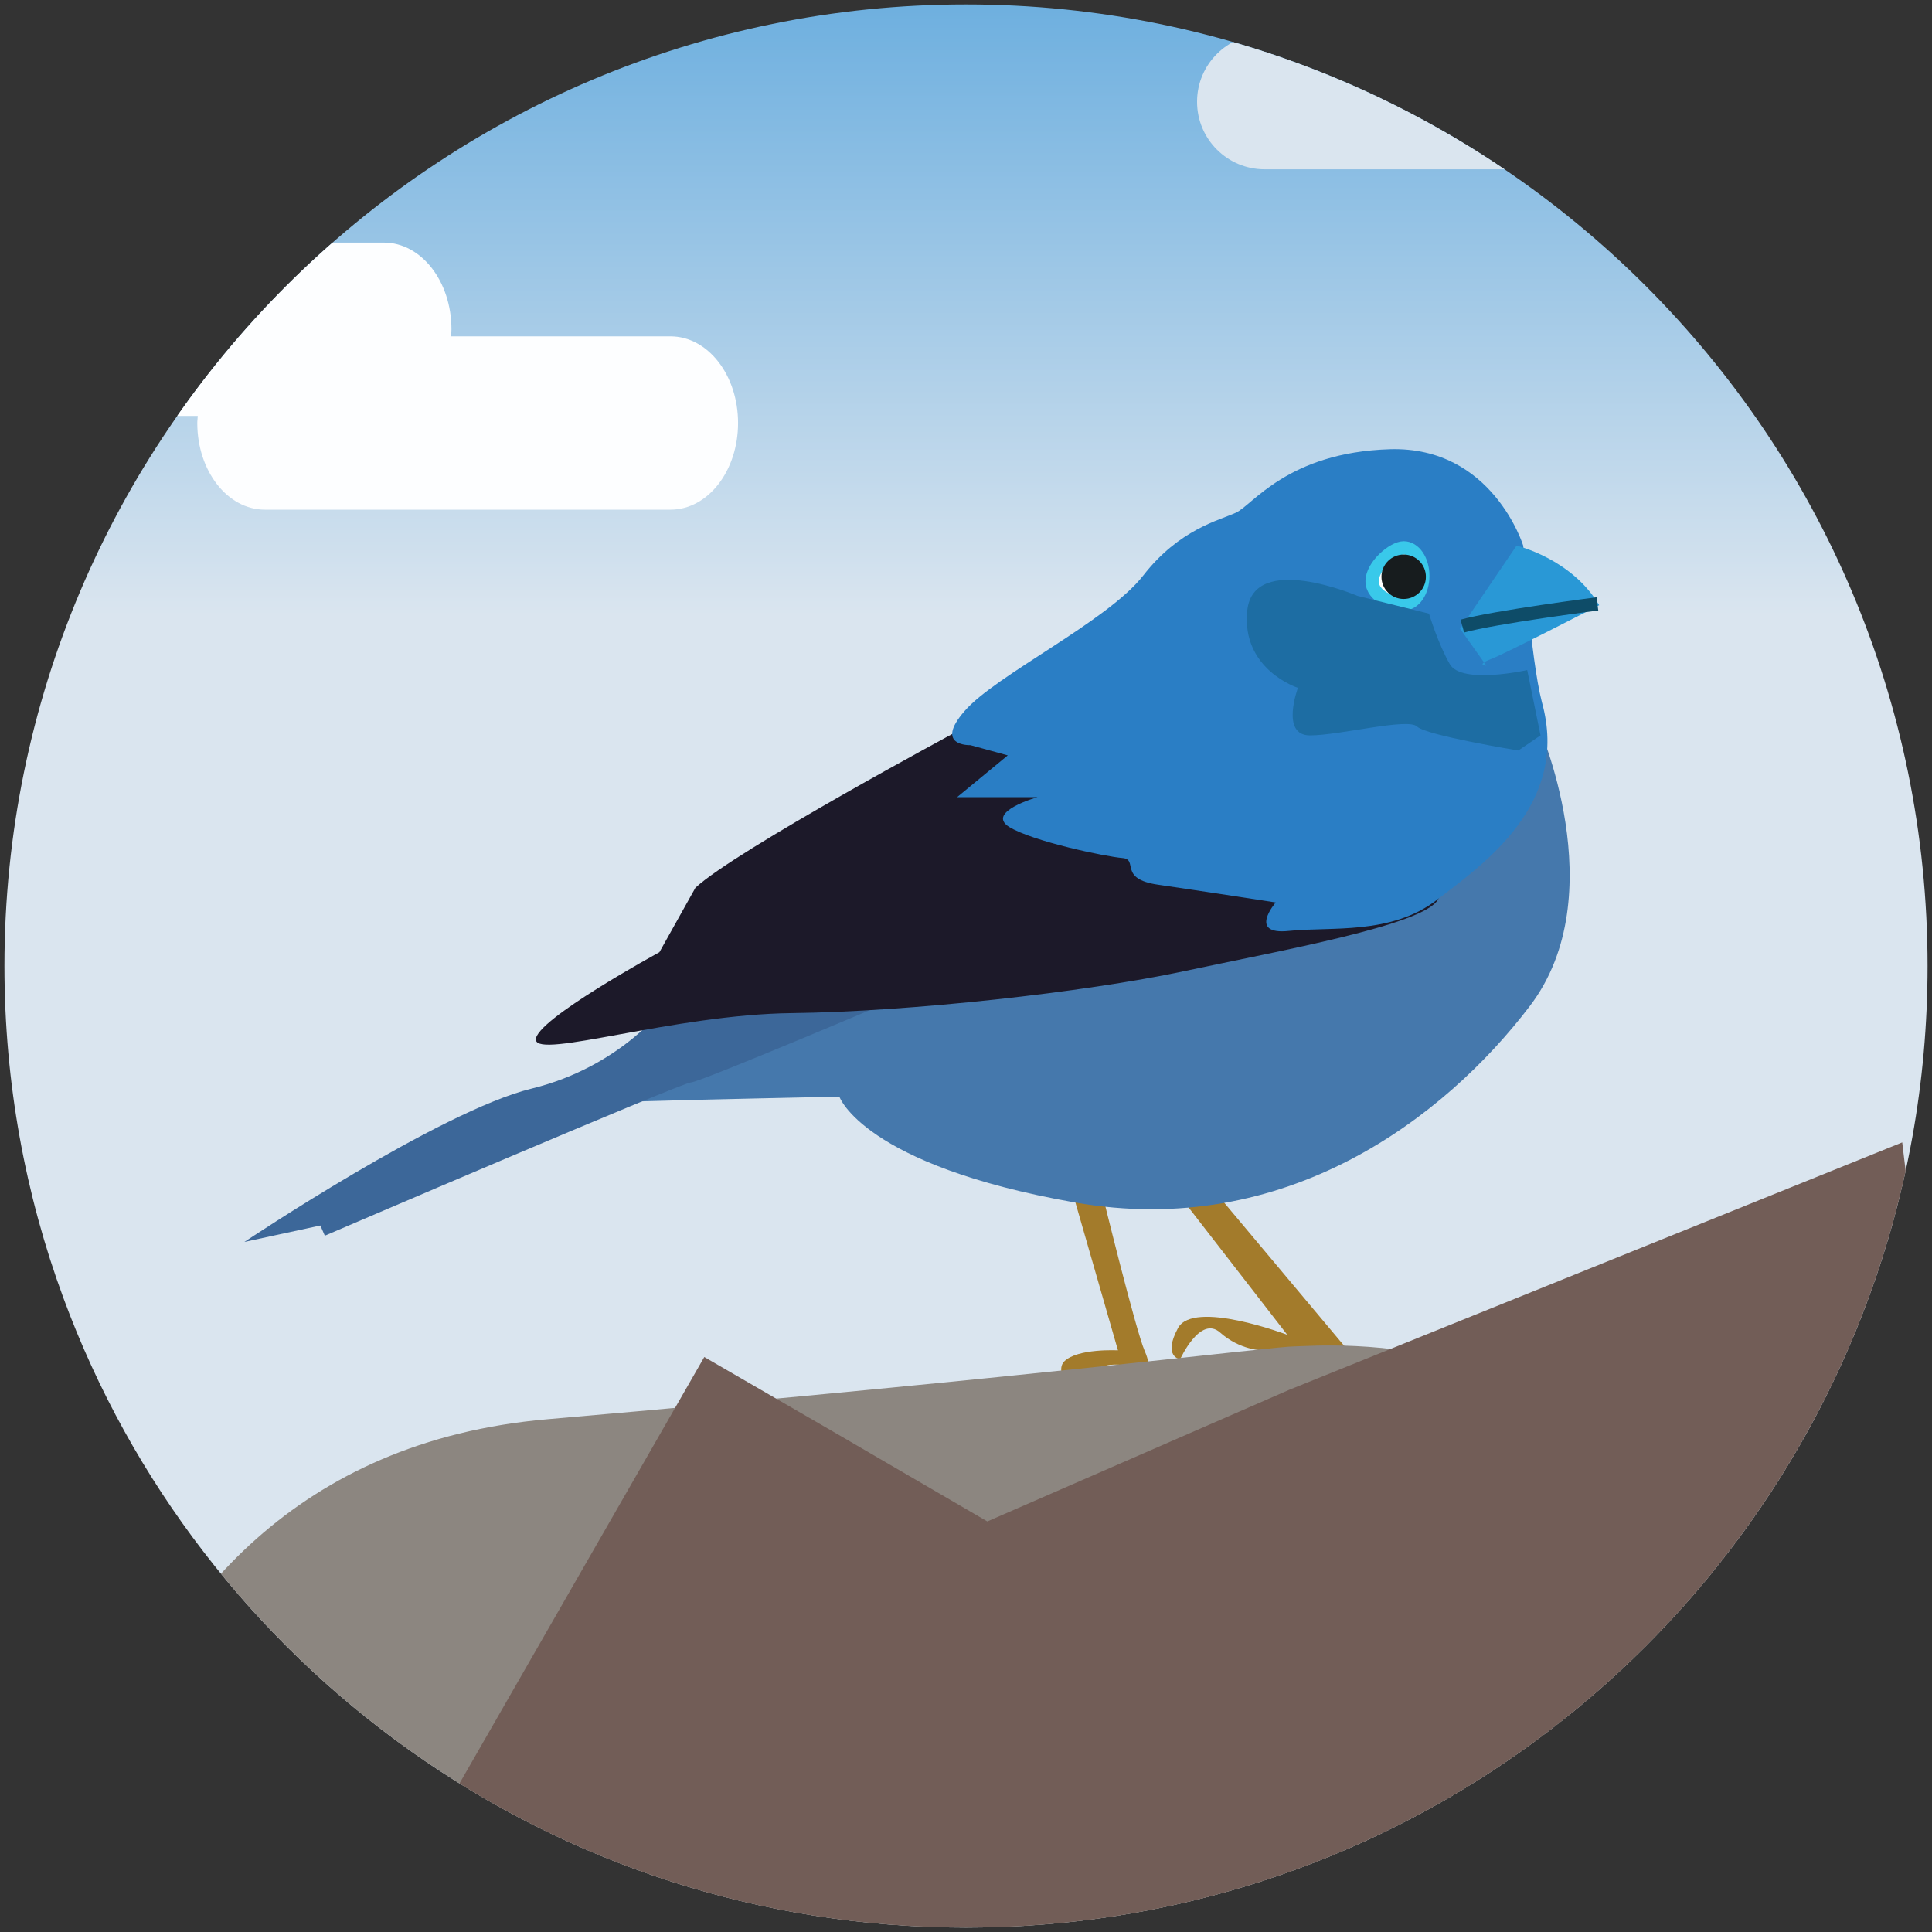 <?xml version="1.0" encoding="UTF-8" standalone="no"?>
<!-- Generator: Adobe Illustrator 23.0.6, SVG Export Plug-In . SVG Version: 6.00 Build 0)  -->

<svg
   xmlns:dc="http://purl.org/dc/elements/1.1/"
   xmlns:cc="http://creativecommons.org/ns#"
   xmlns:rdf="http://www.w3.org/1999/02/22-rdf-syntax-ns#"
   xmlns:svg="http://www.w3.org/2000/svg"
   xmlns="http://www.w3.org/2000/svg"
   xmlns:xlink="http://www.w3.org/1999/xlink"
   xmlns:sodipodi="http://sodipodi.sourceforge.net/DTD/sodipodi-0.dtd"
   xmlns:inkscape="http://www.inkscape.org/namespaces/inkscape"
   version="1.1"
   id="Capa_1"
   x="0px"
   y="0px"
   viewBox="0 0 434.8 434.8"
   xml:space="preserve"
   sodipodi:docname="CD-26_0000024_iconos_terrestres_03.svg"
   width="434.8"
   height="434.8"
   inkscape:version="0.92.5 (2060ec1f9f, 2020-04-08)"><rect x="0" y="0" width="434.8" height="434.8" fill="#333333" stroke="none"/><defs
   id="defs80" /><sodipodi:namedview
   pagecolor="#ffffff"
   bordercolor="#666666"
   borderopacity="1"
   objecttolerance="10"
   gridtolerance="10"
   guidetolerance="10"
   inkscape:pageopacity="0"
   inkscape:pageshadow="2"
   inkscape:window-width="640"
   inkscape:window-height="480"
   id="namedview78"
   showgrid="false"
   fit-margin-top="1"
   fit-margin-right="1"
   fit-margin-bottom="1"
   fit-margin-left="1"
   inkscape:zoom="0.49486266"
   inkscape:cx="219.45"
   inkscape:cy="196.55"
   inkscape:window-x="72"
   inkscape:window-y="27"
   inkscape:window-maximized="0"
   inkscape:current-layer="Capa_1" />
<style
   type="text/css"
   id="style2">
	.st0{clip-path:url(#SVGID_2_);}
	.st1{fill:url(#SVGID_3_);}
	.st2{fill:#84361E;}
	.st3{fill:#A0503A;}
	.st4{fill:#222127;}
	.st5{fill:#474347;}
	.st6{fill:#C45858;}
	.st7{fill:#E55582;}
	.st8{fill:#FFFFFF;}
	.st9{fill:#1C1C1C;}
	.st10{fill:none;stroke:#1C1C1C;stroke-miterlimit:10;}
	.st11{clip-path:url(#SVGID_5_);fill:#63391C;}
	.st12{clip-path:url(#SVGID_7_);fill:#939799;}
	.st13{clip-path:url(#SVGID_9_);fill:#939799;}
	.st14{clip-path:url(#SVGID_11_);fill:#787F82;}
	.st15{clip-path:url(#SVGID_13_);fill:#111111;}
	.st16{clip-path:url(#SVGID_15_);fill:#111111;}
	.st17{clip-path:url(#SVGID_17_);}
	.st18{fill:#C8C5C9;}
	.st19{clip-path:url(#SVGID_19_);}
	.st20{clip-path:url(#SVGID_21_);}
	.st21{clip-path:url(#SVGID_23_);}
	.st22{clip-path:url(#SVGID_25_);}
	.st23{clip-path:url(#SVGID_27_);}
	.st24{clip-path:url(#SVGID_29_);}
	.st25{clip-path:url(#SVGID_31_);}
	.st26{fill:#FFD15C;}
	.st27{clip-path:url(#SVGID_33_);}
	.st28{clip-path:url(#SVGID_35_);}
	.st29{clip-path:url(#SVGID_37_);}
	.st30{clip-path:url(#SVGID_39_);}
	.st31{clip-path:url(#SVGID_41_);}
	.st32{clip-path:url(#SVGID_43_);}
	.st33{clip-path:url(#SVGID_45_);fill:#939799;}
	.st34{clip-path:url(#SVGID_47_);fill:#939799;}
	.st35{clip-path:url(#SVGID_49_);fill:none;}
	.st36{clip-path:url(#SVGID_51_);fill:none;}
	.st37{opacity:0.3;clip-path:url(#SVGID_53_);fill:#656D78;enable-background:new    ;}
	.st38{opacity:0.3;clip-path:url(#SVGID_55_);fill:#656D78;enable-background:new    ;}
	.st39{clip-path:url(#SVGID_57_);fill:#895A3A;}
	.st40{clip-path:url(#SVGID_59_);fill:#895A3A;}
	.st41{clip-path:url(#SVGID_61_);fill:#895A3A;}
	.st42{clip-path:url(#SVGID_63_);fill:#895A3A;}
	.st43{clip-path:url(#SVGID_65_);fill:#895A3A;}
	.st44{clip-path:url(#SVGID_67_);}
	.st45{fill:url(#SVGID_68_);}
	.st46{fill:#3C6033;}
	.st47{fill:#537549;}
	.st48{fill:#DAE5EF;}
	.st49{fill:#65A844;}
	.st50{fill:#FF7058;}
	.st51{fill:#5C9340;}
	.st52{fill:#3F4347;}
	.st53{fill:#939799;}
	.st54{fill:#606060;}
	.st55{fill:none;}
	.st56{opacity:0.1;fill:#615653;enable-background:new    ;}
	.st57{fill:#7F594F;}
	.st58{fill:#EABDAC;}
	.st59{clip-path:url(#SVGID_70_);fill:#D87E6C;}
	.st60{fill:#99715E;}
	.st61{fill:#59413B;}
	.st62{fill:#9E503B;}
	.st63{opacity:0.2;clip-path:url(#SVGID_72_);fill:#9E503B;enable-background:new    ;}
	.st64{clip-path:url(#SVGID_74_);fill:#9E503B;}
	.st65{clip-path:url(#SVGID_76_);fill:#9E503B;}
	.st66{fill:#8C3D2A;}
	.st67{opacity:0.3;}
	.st68{fill:#E5E5E5;}
	.st69{opacity:0.15;fill:#FFFFFF;enable-background:new    ;}
	.st70{opacity:0.2;fill:#332929;enable-background:new    ;}
	.st71{opacity:0.2;fill:#4F433F;enable-background:new    ;}
	.st72{clip-path:url(#SVGID_78_);fill:#D87E6C;}
	.st73{fill:#4C362D;}
	.st74{clip-path:url(#SVGID_80_);fill:#1E669B;}
	.st75{clip-path:url(#SVGID_82_);}
	.st76{fill:#362F2B;}
	.st77{fill:#8F8076;}
	.st78{fill:none;stroke:#4F4A41;stroke-miterlimit:10;}
	.st79{fill:none;stroke:#725444;stroke-width:6;stroke-linecap:round;stroke-linejoin:round;stroke-miterlimit:10;}
	.st80{fill:#443F38;}
	.st81{fill:#686257;}
	.st82{fill:#4F4A41;}
	.st83{fill:none;stroke:#8C615B;stroke-width:8;stroke-linecap:round;stroke-linejoin:round;stroke-miterlimit:10;}
	.st84{fill:none;stroke:#8C615B;stroke-width:4;stroke-linecap:round;stroke-linejoin:round;stroke-miterlimit:10;}
	.st85{fill:#2C3135;}
	.st86{fill:#2A2E30;}
	.st87{fill:#5D554B;}
	.st88{fill:#0A0A0A;}
	.st89{fill:#70655A;}
	.st90{clip-path:url(#SVGID_84_);}
	.st91{fill:#527A1E;}
	.st92{fill:#41602C;}
	.st93{fill:#383430;}
	.st94{fill:#2B2A29;}
	.st95{clip-path:url(#SVGID_86_);}
	.st96{fill:url(#SVGID_87_);}
	.st97{fill:#4C4844;}
	.st98{fill:#B79279;}
	.st99{fill:#BF5477;}
	.st100{fill:#8C96B4;}
	.st101{fill:#73CCE0;}
	.st102{fill:#495565;}
	.st103{fill:#B3BDD0;}
	.st104{fill:#1A1A1C;}
	.st105{fill:#D1D3D4;}
	.st106{fill:#C95C36;}
	.st107{fill:#231F20;}
	.st108{clip-path:url(#SVGID_89_);}
	.st109{fill:url(#SVGID_90_);}
	.st110{fill:#E6E6E6;}
	.st111{fill:#FDFEFF;}
	.st112{clip-path:url(#SVGID_92_);}
	.st113{fill:#A37B2B;}
	.st114{fill:#4578AC;}
	.st115{fill:#3C6799;}
	.st116{fill:#1C1929;}
	.st117{fill:#2A7EC5;}
	.st118{fill:#2998D6;}
	.st119{fill:none;stroke:#0E4C68;stroke-width:3;stroke-miterlimit:10;}
	.st120{fill:#FFFFFF;stroke:#39C9EA;stroke-width:3;stroke-miterlimit:10;}
	.st121{fill:#171C1E;}
	.st122{fill:#8C8680;}
	.st123{fill:#1D6DA3;}
	.st124{fill:#725D57;}
	.st125{clip-path:url(#SVGID_94_);}
	.st126{fill:url(#SVGID_95_);}
	.st127{fill:#57A02B;}
	.st128{fill:#315E1C;}
	.st129{fill:#E8E8E8;}
	.st130{clip-path:url(#SVGID_97_);}
	.st131{fill:#D19428;}
	.st132{fill:#F9D076;}
	.st133{fill:#AF8754;}
	.st134{fill:none;stroke:#CEBDAE;stroke-width:2;stroke-miterlimit:10;}
	.st135{fill:none;stroke:#D1AE8F;stroke-width:2;stroke-miterlimit:10;}
	.st136{fill:#DAB080;}
	.st137{fill:#4F371D;}
	.st138{fill:#F2CE36;}
	.st139{fill:#1E1B09;}
	.st140{fill:#CD8B3F;}
	.st141{fill:#080A05;}
	.st142{fill:#F6E8C3;}
	.st143{fill:#EAAB2D;}
	.st144{fill:#FAE9BB;}
	.st145{display:none;}
	.st146{display:inline;fill:#D19428;}
	.st147{display:inline;fill:#F9D076;}
	.st148{display:inline;fill:#AF8754;}
	.st149{display:inline;fill:#DAB080;}
	.st150{display:inline;fill:#4F371D;}
	.st151{display:inline;fill:#F2CE36;}
	.st152{display:inline;fill:#1E1B09;}
	.st153{display:inline;fill:#CD8B3F;}
	.st154{display:inline;fill:#080A05;}
	.st155{display:inline;fill:#F6E8C3;}
	.st156{display:inline;fill:#EAAB2D;}
	.st157{display:inline;fill:#FAE9BB;}
	.st158{clip-path:url(#SVGID_99_);}
	.st159{fill:url(#SVGID_100_);}
	.st160{fill:#967D6F;}
	.st161{fill:#3A2110;}
	.st162{fill:#AD770B;}
	.st163{fill:#8C6B4A;}
	.st164{fill:#E5E0DC;}
	.st165{fill:#CEC5BD;}
	.st166{fill:#D39711;}
	.st167{fill:#845C0B;}
	.st168{fill:#6B4231;}
	.st169{fill:#B59C8C;}
	.st170{fill:none;stroke:#593C09;stroke-miterlimit:10;}
	.st171{fill:#A1BAC9;}
	.st172{fill:#C8E1ED;}
	.st173{fill:#CCE2ED;}
	.st174{fill:#EDF2F4;}
</style>
<g
   id="g75"
   transform="translate(-10.5,-0.2)">
	<g
   id="g33">
		<g
   id="g31">
			<defs
   id="defs5">
				<path
   id="SVGID_88_"
   d="M 227.9,1.2 C 108.4,1.2 11.5,98.1 11.5,217.6 c 0,26.3 4.7,51.5 13.3,74.8 v 0 C 55.3,375.1 134.7,434 227.9,434 321.1,434 400.6,375.1 431,292.4 v 0 c 8.6,-23.3 13.3,-48.5 13.3,-74.8 C 444.3,98.1 347.4,1.2 227.9,1.2 Z"
   inkscape:connector-curvature="0" />
			</defs>
			<clipPath
   id="SVGID_2_">
				<use
   xlink:href="#SVGID_88_"
   style="overflow:visible"
   id="use7"
   x="0"
   y="0"
   width="100%"
   height="100%" />
			</clipPath>
			<g
   class="st0"
   clip-path="url(#SVGID_2_)"
   id="g29">
				
					<linearGradient
   id="SVGID_3_"
   gradientUnits="userSpaceOnUse"
   x1="222.598"
   y1="-3156.346"
   x2="222.598"
   y2="-2704.456"
   gradientTransform="matrix(1,0,0,-1,0,-2704.456)">
					<stop
   offset="0.693"
   style="stop-color:#DAE5EF"
   id="stop10" />
					<stop
   offset="1"
   style="stop-color:#6DAFDF"
   id="stop12" />
				</linearGradient>
				<rect
   class="st1"
   width="445.2"
   height="451.9"
   id="rect15"
   x="0"
   y="0"
   style="fill:url(#SVGID_3_)" />
				<rect
   x="216.5"
   y="205.4"
   class="st110"
   width="7.2"
   height="17.1"
   id="rect17"
   style="fill:#e6e6e6" />
				<rect
   x="238.2"
   y="205.4"
   class="st110"
   width="7.2"
   height="17.1"
   id="rect19"
   style="fill:#e6e6e6" />
				<rect
   x="259.9"
   y="205.4"
   class="st110"
   width="7.2"
   height="17.1"
   id="rect21"
   style="fill:#e6e6e6" />
				<rect
   x="281.7"
   y="205.4"
   class="st110"
   width="7.2"
   height="17.1"
   id="rect23"
   style="fill:#e6e6e6" />
				<path
   class="st111"
   d="m 36,93.8 h 19 c 0,0.5 -0.1,1 -0.1,1.6 0,10.8 6.8,19.5 15.2,19.5 h 91.3 c 8.4,0 15.2,-8.7 15.2,-19.5 0,-10.8 -6.8,-19.5 -15.2,-19.5 H 112 c 0,-0.5 0.1,-1 0.1,-1.6 0,-10.8 -6.8,-19.5 -15.2,-19.5 H 36 c -8.4,0 -15.2,8.7 -15.2,19.5 0,10.8 6.8,19.5 15.2,19.5 z"
   id="path25"
   inkscape:connector-curvature="0"
   style="fill:#fdfeff" />
				<path
   class="st48"
   d="m 356,38.3 h -60.9 c -8.4,0 -15.2,-6.8 -15.2,-15.2 0,-8.4 6.8,-15.2 15.2,-15.2 H 356 c 8.4,0 15.2,6.8 15.2,15.2 0,8.3 -6.8,15.2 -15.2,15.2 z"
   id="path27"
   inkscape:connector-curvature="0"
   style="fill:#dae5ef" />
			</g>
		</g>
	</g>
	<g
   id="g73">
		<g
   id="g71">
			<defs
   id="defs36">
				<path
   id="SVGID_91_"
   d="M 227.9,1.2 C 108.4,1.2 11.5,98.1 11.5,217.6 c 0,26.3 4.7,51.5 13.3,74.8 v 0 C 55.3,375.1 134.7,434 227.9,434 321.1,434 400.6,375.1 431,292.4 v 0 c 8.6,-23.3 13.3,-48.5 13.3,-74.8 C 444.3,98.1 347.4,1.2 227.9,1.2 Z"
   inkscape:connector-curvature="0" />
			</defs>
			<clipPath
   id="SVGID_5_">
				<use
   xlink:href="#SVGID_91_"
   style="overflow:visible"
   id="use38"
   x="0"
   y="0"
   width="100%"
   height="100%" />
			</clipPath>
			<g
   clip-path="url(#SVGID_5_)"
   id="g69">
				<path
   class="st113"
   d="m 276.1,269.5 24.1,31.1 c 0,0 -21.1,-8 -24.6,-1.5 -3.5,6.5 0.5,7 0.5,7 0,0 4.5,-10 9,-6 4.5,4 9.5,4 9.5,4 l 20.1,1 -31.6,-37.7 z"
   id="path41"
   inkscape:connector-curvature="0"
   style="fill:#a37b2b" />
				<path
   class="st113"
   d="m 258.6,269 c 0,0 7.5,30.6 9.5,35.2 2,4.6 0,5 0,5 0,0 -5.5,-3.5 -10.6,-1 -5,2.5 -2.5,9.5 -2.5,9.5 0,0 -8,-8 -5,-11.1 3,-3 12.1,-2.5 12.1,-2.5 L 252,269 Z"
   id="path43"
   inkscape:connector-curvature="0"
   style="fill:#a37b2b" />
				<path
   class="st114"
   d="m 356.5,163 c 0,0 17.4,38.5 -1.7,63.6 -19.1,25.1 -54.9,52.6 -102.5,44.2 -47.6,-8.4 -52.9,-23.8 -52.9,-23.8 0,0 -33.5,0.7 -42.5,1 -9,0.3 -10,0 -10,0 0,0 43.9,-35.2 96.8,-40.5 52.9,-5.3 112.8,-44.5 112.8,-44.5 z"
   id="path45"
   inkscape:connector-curvature="0"
   style="fill:#4578ac" />
				<path
   class="st115"
   d="m 160.6,226.1 c 0,0 -10,14.1 -30.5,19.1 -20.5,5 -64.6,34.5 -64.6,34.5 l 17.1,-3.7 1,2.3 c 0,0 80.4,-34.5 82.4,-34.5 2,0 48.6,-19.8 48.6,-19.8 z"
   id="path47"
   inkscape:connector-curvature="0"
   style="fill:#3c6799" />
				<path
   class="st116"
   d="m 158.9,214.5 c 0,0 -28.1,15.3 -27.8,19.7 0.3,4.4 31.1,-5.7 57.6,-6 26.5,-0.3 66,-4.7 88.1,-9.4 22.1,-4.7 53.9,-10.4 57.3,-16.1 3.4,-5.7 1.3,-12.7 -6.4,-12.1 -7.7,0.6 -101.8,-25.8 -101.8,-25.8 0,0 -49.9,26.8 -58.9,35.2"
   id="path49"
   inkscape:connector-curvature="0"
   style="fill:#1c1929" />
				<path
   class="st117"
   d="m 353.3,123 c 0,0 -6.9,-22.4 -30,-21.7 -23.1,0.7 -31,12.7 -34.7,14.3 -3.7,1.7 -12.7,3.7 -20.8,14.1 -8.1,10.4 -33.2,22.4 -40.2,30.5 -7,8 1.3,7.7 1.3,7.7 l 8.4,2.3 -11.4,9.4 H 244 c 0,0 -11.7,3.3 -6.4,6.7 5.4,3.3 21.8,6.7 25.5,7 3.7,0.3 -1,4.7 8,6 9,1.3 26.5,4 26.5,4 0,0 -6.4,7.4 3,6.4 9.4,-1 22.9,1 33.3,-7 10.4,-8 30,-21.5 23.6,-44.5 -2.6,-10.1 -4.2,-35.2 -4.2,-35.2 z"
   id="path51"
   inkscape:connector-curvature="0"
   style="fill:#2a7ec5" />
				<g
   id="g57">
					<path
   class="st118"
   d="m 351.8,123 c 0,0 12.4,2.9 18.6,13.4 0,0 -20.7,10.7 -24.3,12.1 -3.6,1.4 -1.1,1.5 -1.1,1.5 l -5.9,-8.3 z"
   id="path53"
   inkscape:connector-curvature="0"
   style="fill:#2998d6" />
					<path
   class="st119"
   d="m 370,136.1 c 0,0 -23.3,3 -30.4,5"
   id="path55"
   inkscape:connector-curvature="0"
   style="fill:none;stroke:#0e4c68;stroke-width:3;stroke-miterlimit:10" />
				</g>
				<path
   class="st120"
   d="m 330.7,129.8 c 0,3.5 -1.9,6.3 -4.3,6.3 -2.4,0 -7.1,-1.6 -7.1,-5.1 0,-3.5 4.8,-7.5 7.1,-7.5 2.4,0 4.3,2.8 4.3,6.3 z"
   id="path59"
   inkscape:connector-curvature="0"
   style="fill:#ffffff;stroke:#39c9ea;stroke-width:3;stroke-miterlimit:10" />
				<circle
   class="st121"
   cx="326.4"
   cy="130"
   r="5"
   id="circle61"
   style="fill:#171c1e" />
				<path
   class="st122"
   d="m 20.9,476.9 c -1.7,-13.1 0,-147.5 112.8,-157.3 112.8,-9.8 163.1,-16.4 168.3,-16.4 5.2,0 71.1,-6.6 95.4,55.7 24.3,62.3 43.4,114.7 43.4,114.7 z"
   id="path63"
   inkscape:connector-curvature="0"
   style="fill:#8c8680" />
				<path
   class="st123"
   d="m 316,134.3 c 0,0 -23.4,-10 -24.8,3.3 -1.4,13.3 11.4,17.4 11.4,17.4 0,0 -4,10.7 2.7,10.7 6.7,0 22.1,-4 24.1,-2 2,2 22.8,5.4 22.8,5.4 l 5,-3.4 -3,-14.7 c 0,0 -14.7,3.3 -17.4,-1.3 -2.7,-4.7 -4.7,-11.4 -4.7,-11.4 z"
   id="path65"
   inkscape:connector-curvature="0"
   style="fill:#1d6da3" />
				<path
   class="st124"
   d="M 232.7,342.6 300.6,313 438.6,257.3 459.9,435 84.1,453.5 169,305.6 l 29.7,17.2 z"
   id="path67"
   inkscape:connector-curvature="0"
   style="fill:#725d57" />
			</g>
		</g>
	</g>
</g>
</svg>